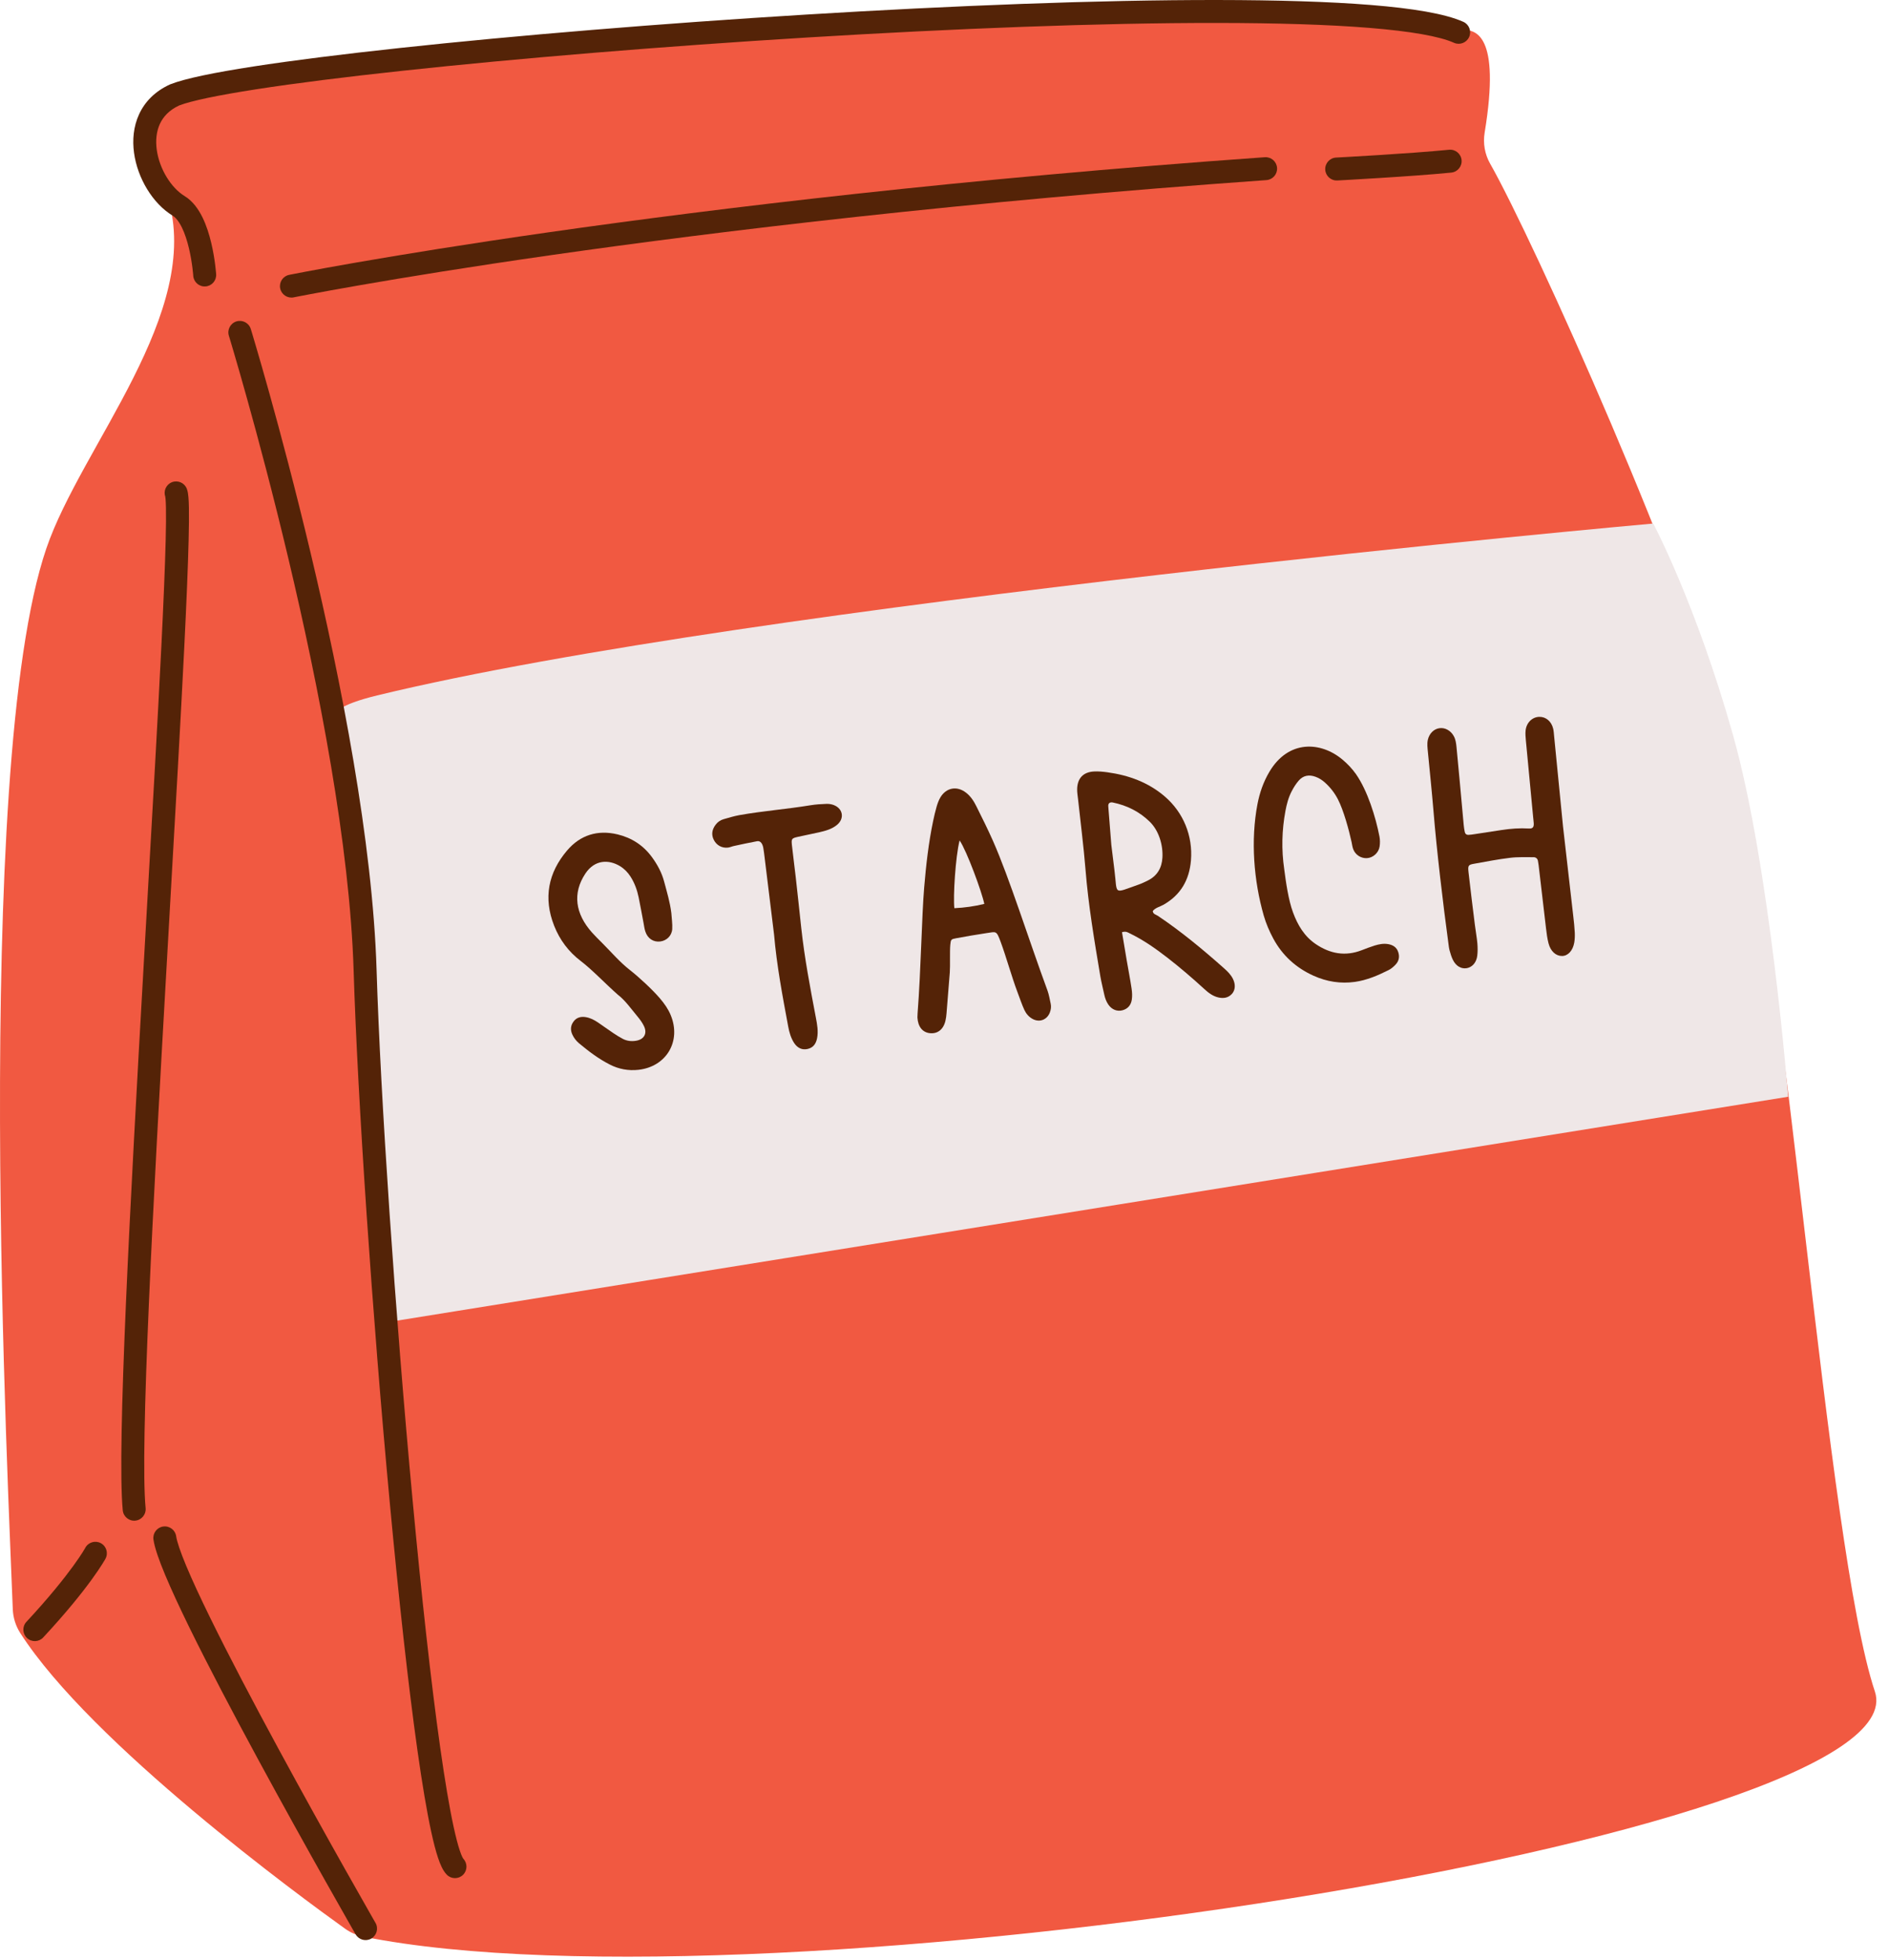 <svg xmlns="http://www.w3.org/2000/svg" width="81" height="84" viewBox="0 0 81 84" fill="none"><path d="M0.866 69.994C0.671 69.688 0.562 69.337 0.548 68.975C0.394 64.517 -1.237 32.965 1.987 23.509C3.482 19.124 8.704 13.401 7.197 8.472C6.975 7.743 6.122 6.806 6.098 6.043C6.048 4.375 8.361 3.719 9.623 3.609C14.905 3.15 43.302 -1.19 62.239 1.209C62.412 1.23 62.621 1.255 62.794 1.274C63.224 1.321 64.367 1.4 63.662 5.682C63.585 6.14 63.667 6.611 63.897 7.016C65.737 10.248 72.389 25.012 74.41 32.533C76.576 40.589 78.312 66.26 80.395 72.507C82.461 78.701 32.883 86.489 15.579 83.011C15.298 82.953 15.031 82.84 14.797 82.672C12.913 81.323 3.909 74.742 0.866 69.994Z" fill="#F15941"></path><path d="M14.423 30.557C14.423 30.557 14.447 30.227 16.178 29.807C32.407 25.869 70.89 22.441 70.89 22.441C70.89 22.441 72.726 25.882 74.311 31.507C75.91 37.184 76.674 47.011 76.674 47.011L16.588 56.678C16.588 56.678 16.336 54.001 16.128 50.277C15.818 44.273 15.387 35.241 14.423 30.557Z" fill="#EFE7E7"></path><path d="M28.787 39.136C28.8 39.364 28.839 39.596 28.825 39.824C28.806 40.111 28.585 40.32 28.314 40.355C28.018 40.393 27.767 40.229 27.669 39.92C27.632 39.804 27.617 39.678 27.594 39.556C27.524 39.191 27.46 38.823 27.384 38.459C27.319 38.144 27.209 37.844 27.035 37.572C26.918 37.39 26.77 37.239 26.585 37.126C26.113 36.84 25.506 36.835 25.101 37.444C24.539 38.291 24.669 39.168 25.384 39.97C25.524 40.126 25.655 40.255 25.805 40.404C26.234 40.832 26.572 41.239 27.02 41.587C27.399 41.883 27.993 42.434 28.304 42.802C28.488 43.019 28.653 43.25 28.761 43.515C29.221 44.629 28.578 45.721 27.379 45.856C26.945 45.905 26.527 45.827 26.141 45.627C25.664 45.383 25.239 45.062 24.829 44.72C24.707 44.617 24.609 44.492 24.541 44.343C24.452 44.147 24.465 43.962 24.591 43.791C24.718 43.613 24.906 43.564 25.11 43.597C25.305 43.627 25.48 43.718 25.643 43.828C25.863 43.978 26.078 44.135 26.299 44.283C26.432 44.372 26.567 44.457 26.709 44.531C26.886 44.623 27.079 44.644 27.278 44.61C27.617 44.552 27.763 44.303 27.616 43.988C27.542 43.831 27.432 43.685 27.319 43.55C27.056 43.236 26.811 42.88 26.486 42.631C25.955 42.163 25.396 41.568 24.902 41.192C24.38 40.794 24.003 40.291 23.762 39.682C23.293 38.492 23.505 37.409 24.319 36.453C24.883 35.792 25.624 35.56 26.481 35.765C27.089 35.912 27.585 36.234 27.957 36.742C28.19 37.061 28.376 37.405 28.477 37.784C28.596 38.23 28.73 38.674 28.787 39.136Z" fill="#542307"></path><path d="M35.894 35.355C35.67 35.543 35.391 35.614 35.115 35.678C34.822 35.746 34.524 35.799 34.23 35.867C33.935 35.934 33.926 35.947 33.962 36.268C34.009 36.691 34.071 37.161 34.119 37.584C34.213 38.414 34.268 38.95 34.358 39.78C34.498 41.068 34.741 42.341 34.983 43.613C35.04 43.911 35.096 44.207 35.035 44.51C34.988 44.733 34.878 44.904 34.639 44.961C34.404 45.018 34.199 44.931 34.05 44.703C33.914 44.491 33.844 44.252 33.799 44.006C33.555 42.698 33.307 41.391 33.192 40.062C33.048 38.884 32.933 37.946 32.788 36.766C32.77 36.626 32.755 36.485 32.73 36.344C32.7 36.181 32.621 36.029 32.462 36.058C32.131 36.119 31.802 36.191 31.473 36.262C31.387 36.279 31.304 36.321 31.216 36.331C30.955 36.362 30.721 36.231 30.605 35.995C30.49 35.763 30.538 35.546 30.687 35.349C30.775 35.232 30.892 35.151 31.034 35.112C31.255 35.051 31.477 34.98 31.702 34.94C32.715 34.76 33.741 34.683 34.757 34.516C34.983 34.479 35.215 34.465 35.445 34.457C35.547 34.453 35.659 34.472 35.755 34.509C36.148 34.662 36.218 35.084 35.894 35.355Z" fill="#542307"></path><path d="M45.018 43.398C44.897 43.713 44.576 43.837 44.279 43.677C44.118 43.59 44.001 43.454 43.925 43.291C43.82 43.066 43.711 42.741 43.622 42.508C43.395 41.911 43.132 40.973 42.909 40.375C42.724 39.875 42.722 39.937 42.306 39.996C41.867 40.06 41.431 40.139 40.994 40.218C40.782 40.257 40.77 40.273 40.749 40.495C40.721 40.778 40.749 41.401 40.727 41.684C40.681 42.268 40.636 42.851 40.587 43.434C40.579 43.54 40.565 43.647 40.541 43.751C40.455 44.127 40.201 44.325 39.864 44.285C39.558 44.248 39.363 44.012 39.339 43.614C39.34 43.578 39.341 43.508 39.346 43.437C39.493 41.528 39.524 39.276 39.629 38.036C39.709 37.081 39.816 36.128 40.013 35.189C40.057 34.981 40.105 34.773 40.164 34.569C40.205 34.434 40.253 34.297 40.325 34.177C40.575 33.759 41.033 33.676 41.419 33.974C41.622 34.129 41.757 34.339 41.867 34.562C42.112 35.055 42.359 35.546 42.581 36.049C43.282 37.633 44.095 40.229 44.921 42.473C44.976 42.622 45.022 42.876 45.055 43.031C45.081 43.155 45.063 43.278 45.018 43.398ZM42.207 38.745C42.109 38.254 41.458 36.476 41.148 36.024C40.968 36.729 40.866 38.455 40.923 38.929C41.357 38.908 41.785 38.849 42.207 38.745Z" fill="#542307"></path><path d="M52.822 42.605C52.659 42.78 52.452 42.805 52.233 42.752C52.002 42.696 51.816 42.554 51.646 42.398C51.147 41.941 50.583 41.455 50.048 41.043C49.542 40.652 49.019 40.284 48.44 40.006C48.362 39.969 48.291 39.907 48.111 39.957C48.179 40.365 48.246 40.767 48.314 41.167C48.383 41.57 48.462 41.97 48.522 42.374C48.546 42.531 48.555 42.696 48.531 42.851C48.497 43.076 48.366 43.241 48.134 43.304C47.904 43.366 47.679 43.278 47.531 43.069C47.437 42.936 47.384 42.786 47.35 42.628C47.295 42.368 47.227 42.109 47.182 41.846C46.927 40.324 46.668 38.801 46.545 37.258C46.469 36.302 46.328 35.205 46.226 34.252C46.211 34.11 46.185 33.969 46.188 33.828C46.196 33.365 46.445 33.096 46.902 33.069C47.095 33.058 47.292 33.077 47.485 33.103C48.4 33.23 49.24 33.533 49.951 34.145C50.743 34.828 51.154 35.828 51.068 36.88C50.999 37.713 50.63 38.364 49.884 38.784C49.733 38.87 49.547 38.904 49.431 39.05C49.441 39.186 49.564 39.201 49.645 39.254C50.636 39.915 51.603 40.719 52.494 41.511C52.64 41.641 52.779 41.779 52.868 41.958C52.987 42.196 52.972 42.443 52.822 42.605ZM49.215 37.744C49.62 37.545 49.818 37.204 49.844 36.766C49.877 36.227 49.694 35.606 49.301 35.222C48.856 34.788 48.324 34.524 47.719 34.398C47.587 34.372 47.511 34.433 47.523 34.567L47.653 36.212C47.691 36.528 47.746 36.991 47.788 37.308C47.923 38.364 47.706 38.307 48.826 37.916C48.959 37.87 49.087 37.807 49.215 37.744Z" fill="#542307"></path><path d="M59.837 41.352C59.752 41.441 59.654 41.526 59.546 41.58C59.084 41.813 58.606 42.017 58.095 42.088C57.487 42.173 56.889 42.079 56.327 41.825C55.577 41.487 54.992 40.961 54.598 40.23C54.429 39.916 54.289 39.59 54.19 39.248C53.759 37.742 53.625 36.019 53.919 34.472C54.013 33.981 54.175 33.514 54.432 33.081C55.251 31.702 56.635 31.782 57.561 32.556C57.78 32.739 57.977 32.946 58.141 33.178C58.638 33.886 58.988 35.015 59.152 35.86C59.178 35.998 59.178 36.146 59.158 36.283C59.117 36.557 58.872 36.771 58.611 36.784C58.36 36.796 58.121 36.647 58.027 36.402C57.989 36.304 57.977 36.196 57.955 36.092C57.841 35.569 57.613 34.732 57.368 34.258C57.228 33.988 57.043 33.75 56.816 33.546C56.696 33.438 56.566 33.351 56.411 33.296C56.131 33.194 55.882 33.236 55.687 33.462C55.572 33.596 55.475 33.747 55.394 33.904C55.251 34.172 55.174 34.464 55.119 34.762C54.965 35.589 54.945 36.42 55.067 37.253C55.14 37.816 55.245 38.571 55.444 39.109C55.645 39.654 55.929 40.136 56.422 40.469C57.035 40.883 57.687 41.003 58.393 40.729C58.575 40.659 58.757 40.588 58.943 40.53C59.131 40.473 59.325 40.434 59.521 40.468C59.724 40.503 59.889 40.6 59.956 40.811C60.023 41.013 59.985 41.201 59.837 41.352Z" fill="#542307"></path><path d="M66.64 31.551C66.765 32.823 66.895 34.145 67.021 35.417L67.463 39.283C67.491 39.512 67.513 39.742 67.526 39.972C67.532 40.114 67.528 40.258 67.505 40.397C67.445 40.751 67.232 40.977 66.978 40.977C66.717 40.978 66.49 40.778 66.401 40.437C66.347 40.231 66.32 40.019 66.295 39.807C66.216 39.154 66.074 37.919 65.997 37.267C65.984 37.143 65.969 37.019 65.946 36.897C65.927 36.8 65.855 36.742 65.758 36.743C65.421 36.746 65.08 36.728 64.748 36.77C64.237 36.831 63.73 36.931 63.224 37.021C62.962 37.066 62.938 37.093 62.969 37.379C63.029 37.944 63.174 39.09 63.244 39.655C63.27 39.866 63.331 40.221 63.349 40.433C63.363 40.609 63.366 40.789 63.345 40.964C63.31 41.257 63.131 41.456 62.898 41.499C62.662 41.541 62.434 41.415 62.302 41.147C62.239 41.022 62.198 40.883 62.16 40.747C62.132 40.645 62.12 40.538 62.107 40.433C61.884 38.795 61.602 36.427 61.469 34.779C61.398 33.93 61.31 33.082 61.228 32.234C61.212 32.056 61.186 31.881 61.227 31.703C61.29 31.439 61.486 31.244 61.726 31.213C61.967 31.18 62.211 31.319 62.338 31.553C62.418 31.698 62.438 31.857 62.454 32.016C62.503 32.51 62.55 33.005 62.594 33.501C62.652 34.12 62.706 34.739 62.763 35.357C62.773 35.464 62.788 35.57 62.812 35.673C62.83 35.748 62.889 35.791 62.967 35.786C63.055 35.782 63.142 35.769 63.23 35.755C63.617 35.696 64.003 35.638 64.388 35.578C64.776 35.519 65.164 35.489 65.557 35.513C65.722 35.523 65.776 35.456 65.767 35.289C65.762 35.2 65.748 35.111 65.741 35.023C65.638 33.944 65.529 32.818 65.429 31.738C65.417 31.597 65.402 31.453 65.417 31.314C65.453 30.975 65.702 30.735 66.002 30.727C66.286 30.72 66.524 30.918 66.6 31.234C66.624 31.337 66.63 31.444 66.64 31.551Z" fill="#542307"></path><path fill-rule="evenodd" clip-rule="evenodd" d="M54.76 7.195C54.779 7.466 54.575 7.701 54.304 7.72C41.316 8.643 30.884 9.9 23.701 10.926C20.11 11.439 17.331 11.895 15.45 12.222C14.511 12.385 13.795 12.516 13.315 12.607C13.075 12.652 12.894 12.687 12.774 12.71C12.713 12.722 12.668 12.731 12.638 12.737L12.604 12.744L12.594 12.746C12.594 12.746 12.593 12.746 12.496 12.264C12.398 11.782 12.399 11.782 12.399 11.782L12.411 11.779L12.446 11.772C12.477 11.766 12.524 11.757 12.585 11.745C12.708 11.721 12.891 11.685 13.133 11.64C13.617 11.549 14.337 11.416 15.282 11.252C17.171 10.924 19.96 10.467 23.562 9.952C30.765 8.923 41.22 7.663 54.235 6.739C54.506 6.72 54.741 6.924 54.76 7.195ZM12.014 12.361C11.96 12.095 12.132 11.835 12.399 11.782L12.496 12.264L12.594 12.746C12.328 12.8 12.068 12.627 12.014 12.361Z" fill="#542307"></path><path fill-rule="evenodd" clip-rule="evenodd" d="M62.672 6.859C62.699 7.13 62.502 7.371 62.231 7.398C61.382 7.483 60.158 7.567 59.151 7.63C58.647 7.662 58.195 7.688 57.869 7.707C57.706 7.716 57.575 7.723 57.484 7.728L57.343 7.736L57.317 7.245L57.291 6.754L57.431 6.746C57.521 6.741 57.651 6.734 57.813 6.725C58.138 6.706 58.588 6.68 59.09 6.649C60.096 6.585 61.304 6.502 62.133 6.419C62.404 6.392 62.645 6.589 62.672 6.859ZM56.826 7.271C56.812 7 57.02 6.768 57.291 6.754L57.317 7.245L57.343 7.736C57.072 7.75 56.84 7.542 56.826 7.271Z" fill="#542307"></path><path fill-rule="evenodd" clip-rule="evenodd" d="M10.14 13.776C10.4 13.697 10.675 13.843 10.754 14.103L10.284 14.247L9.814 14.391C9.734 14.131 9.88 13.856 10.14 13.776ZM19.864 79.67C20.05 79.863 20.048 80.17 19.858 80.36C19.666 80.552 19.354 80.552 19.162 80.36C19.064 80.261 18.993 80.139 18.94 80.03C18.884 79.915 18.832 79.781 18.783 79.635C18.685 79.343 18.589 78.969 18.493 78.528C18.3 77.645 18.102 76.456 17.902 75.045C17.503 72.221 17.093 68.474 16.716 64.434C15.961 56.354 15.332 47.074 15.164 41.608C14.998 36.208 13.665 29.412 12.366 23.944C11.717 21.215 11.079 18.825 10.602 17.118C10.364 16.265 10.167 15.582 10.029 15.113C9.96 14.879 9.906 14.698 9.87 14.575C9.851 14.514 9.837 14.468 9.828 14.437L9.817 14.402L9.814 14.391C9.814 14.391 9.814 14.391 10.284 14.247C10.754 14.103 10.754 14.102 10.754 14.103L10.758 14.115L10.769 14.151C10.779 14.183 10.793 14.23 10.812 14.293C10.849 14.416 10.903 14.599 10.973 14.836C11.112 15.309 11.311 15.996 11.55 16.854C12.029 18.57 12.67 20.973 13.323 23.717C14.625 29.196 15.978 36.073 16.148 41.577C16.315 47.016 16.942 56.275 17.696 64.343C18.072 68.376 18.48 72.106 18.876 74.907C19.075 76.309 19.269 77.471 19.454 78.319C19.547 78.743 19.634 79.079 19.716 79.323C19.757 79.445 19.793 79.536 19.824 79.599C19.849 79.65 19.863 79.669 19.864 79.67Z" fill="#542307"></path><path fill-rule="evenodd" clip-rule="evenodd" d="M7.369 20.671C7.621 20.57 7.907 20.692 8.008 20.944C8.055 21.06 8.07 21.203 8.079 21.304C8.09 21.427 8.096 21.579 8.1 21.754C8.107 22.107 8.102 22.58 8.088 23.155C8.06 24.305 7.994 25.883 7.901 27.752C7.748 30.851 7.524 34.764 7.288 38.883C7.24 39.733 7.191 40.592 7.142 41.453C6.854 46.496 6.567 51.66 6.384 55.887C6.199 60.133 6.122 63.386 6.244 64.644C6.27 64.914 6.072 65.154 5.801 65.181C5.531 65.207 5.291 65.009 5.264 64.739C5.134 63.396 5.218 60.059 5.401 55.844C5.585 51.609 5.872 46.44 6.159 41.397C6.209 40.535 6.258 39.676 6.306 38.826C6.542 34.706 6.766 30.798 6.919 27.703C7.011 25.836 7.077 24.269 7.105 23.131C7.119 22.561 7.123 22.105 7.116 21.774C7.113 21.608 7.107 21.481 7.099 21.39C7.092 21.317 7.086 21.289 7.087 21.289C7.087 21.289 7.087 21.289 7.087 21.289C7.001 21.042 7.124 20.769 7.369 20.671Z" fill="#542307"></path><path fill-rule="evenodd" clip-rule="evenodd" d="M6.997 65.433C7.266 65.394 7.516 65.581 7.554 65.85C7.586 66.074 7.728 66.502 7.987 67.124C8.241 67.73 8.586 68.475 8.996 69.311C9.814 70.982 10.876 72.996 11.93 74.94C12.983 76.884 14.026 78.755 14.806 80.14C15.196 80.833 15.52 81.404 15.747 81.801C15.86 82 15.949 82.156 16.009 82.262L16.102 82.423C16.102 82.423 16.102 82.423 15.675 82.668C15.249 82.913 15.249 82.913 15.249 82.913L15.155 82.75C15.095 82.644 15.005 82.488 14.892 82.288C14.665 81.889 14.34 81.317 13.949 80.623C13.168 79.235 12.122 77.359 11.065 75.409C10.009 73.46 8.94 71.433 8.112 69.744C7.699 68.899 7.344 68.134 7.08 67.503C6.823 66.888 6.632 66.353 6.58 65.99C6.542 65.721 6.728 65.471 6.997 65.433ZM15.92 83.095C15.685 83.23 15.384 83.149 15.249 82.913L15.675 82.668L16.102 82.423C16.237 82.659 16.156 82.959 15.92 83.095Z" fill="#542307"></path><path fill-rule="evenodd" clip-rule="evenodd" d="M4.323 66.146C4.563 66.275 4.652 66.573 4.523 66.812L4.09 66.579C4.523 66.812 4.523 66.812 4.523 66.812L4.522 66.814L4.521 66.815L4.519 66.82L4.511 66.833C4.505 66.845 4.496 66.861 4.484 66.881C4.46 66.921 4.426 66.979 4.378 67.054C4.284 67.204 4.138 67.422 3.931 67.707C3.517 68.277 2.855 69.11 1.853 70.188C1.668 70.387 1.357 70.398 1.158 70.213C0.959 70.028 0.948 69.717 1.133 69.518C2.11 68.467 2.746 67.664 3.136 67.129C3.331 66.861 3.464 66.66 3.547 66.529C3.588 66.463 3.617 66.415 3.635 66.384C3.644 66.369 3.65 66.358 3.654 66.351L3.657 66.345C3.786 66.106 4.084 66.017 4.323 66.146Z" fill="#542307"></path><path fill-rule="evenodd" clip-rule="evenodd" d="M7.682 4.521C8.195 4.323 9.332 4.083 11.001 3.825C12.663 3.567 14.803 3.298 17.266 3.033C22.193 2.502 28.399 1.987 34.641 1.606C40.884 1.225 47.155 0.978 52.212 0.984C54.741 0.987 56.959 1.052 58.715 1.195C60.495 1.339 61.731 1.558 62.346 1.834C62.593 1.945 62.885 1.834 62.996 1.586C63.107 1.338 62.996 1.047 62.748 0.936C61.959 0.583 60.563 0.358 58.795 0.214C57.002 0.069 54.755 0.003 52.213 9.32158e-05C47.128 -0.006 40.835 0.242 34.581 0.624C28.327 1.006 22.105 1.522 17.161 2.055C14.689 2.321 12.533 2.592 10.85 2.852C9.188 3.11 7.935 3.365 7.31 3.611C7.302 3.614 7.293 3.617 7.285 3.621C6.647 3.913 6.212 4.361 5.965 4.896C5.721 5.423 5.672 6.004 5.748 6.555C5.896 7.635 6.544 8.721 7.403 9.244C7.529 9.32 7.667 9.483 7.799 9.751C7.927 10.011 8.026 10.325 8.101 10.639C8.175 10.951 8.222 11.248 8.25 11.469C8.264 11.578 8.273 11.668 8.279 11.729C8.282 11.76 8.284 11.783 8.285 11.798L8.286 11.815L8.286 11.819C8.286 11.819 8.286 11.819 8.286 11.819C8.304 12.09 8.538 12.296 8.809 12.278C9.08 12.261 9.286 12.027 9.268 11.755L8.777 11.787C9.268 11.755 9.268 11.756 9.268 11.755L9.268 11.754L9.268 11.752L9.267 11.746L9.266 11.722C9.264 11.703 9.262 11.674 9.258 11.639C9.252 11.568 9.242 11.467 9.226 11.345C9.195 11.101 9.143 10.767 9.058 10.411C8.974 10.058 8.854 9.667 8.682 9.317C8.513 8.974 8.271 8.62 7.914 8.403C7.347 8.058 6.837 7.256 6.722 6.421C6.666 6.014 6.709 5.63 6.857 5.309C7.001 4.999 7.256 4.719 7.682 4.521Z" fill="#542307"></path></svg>
